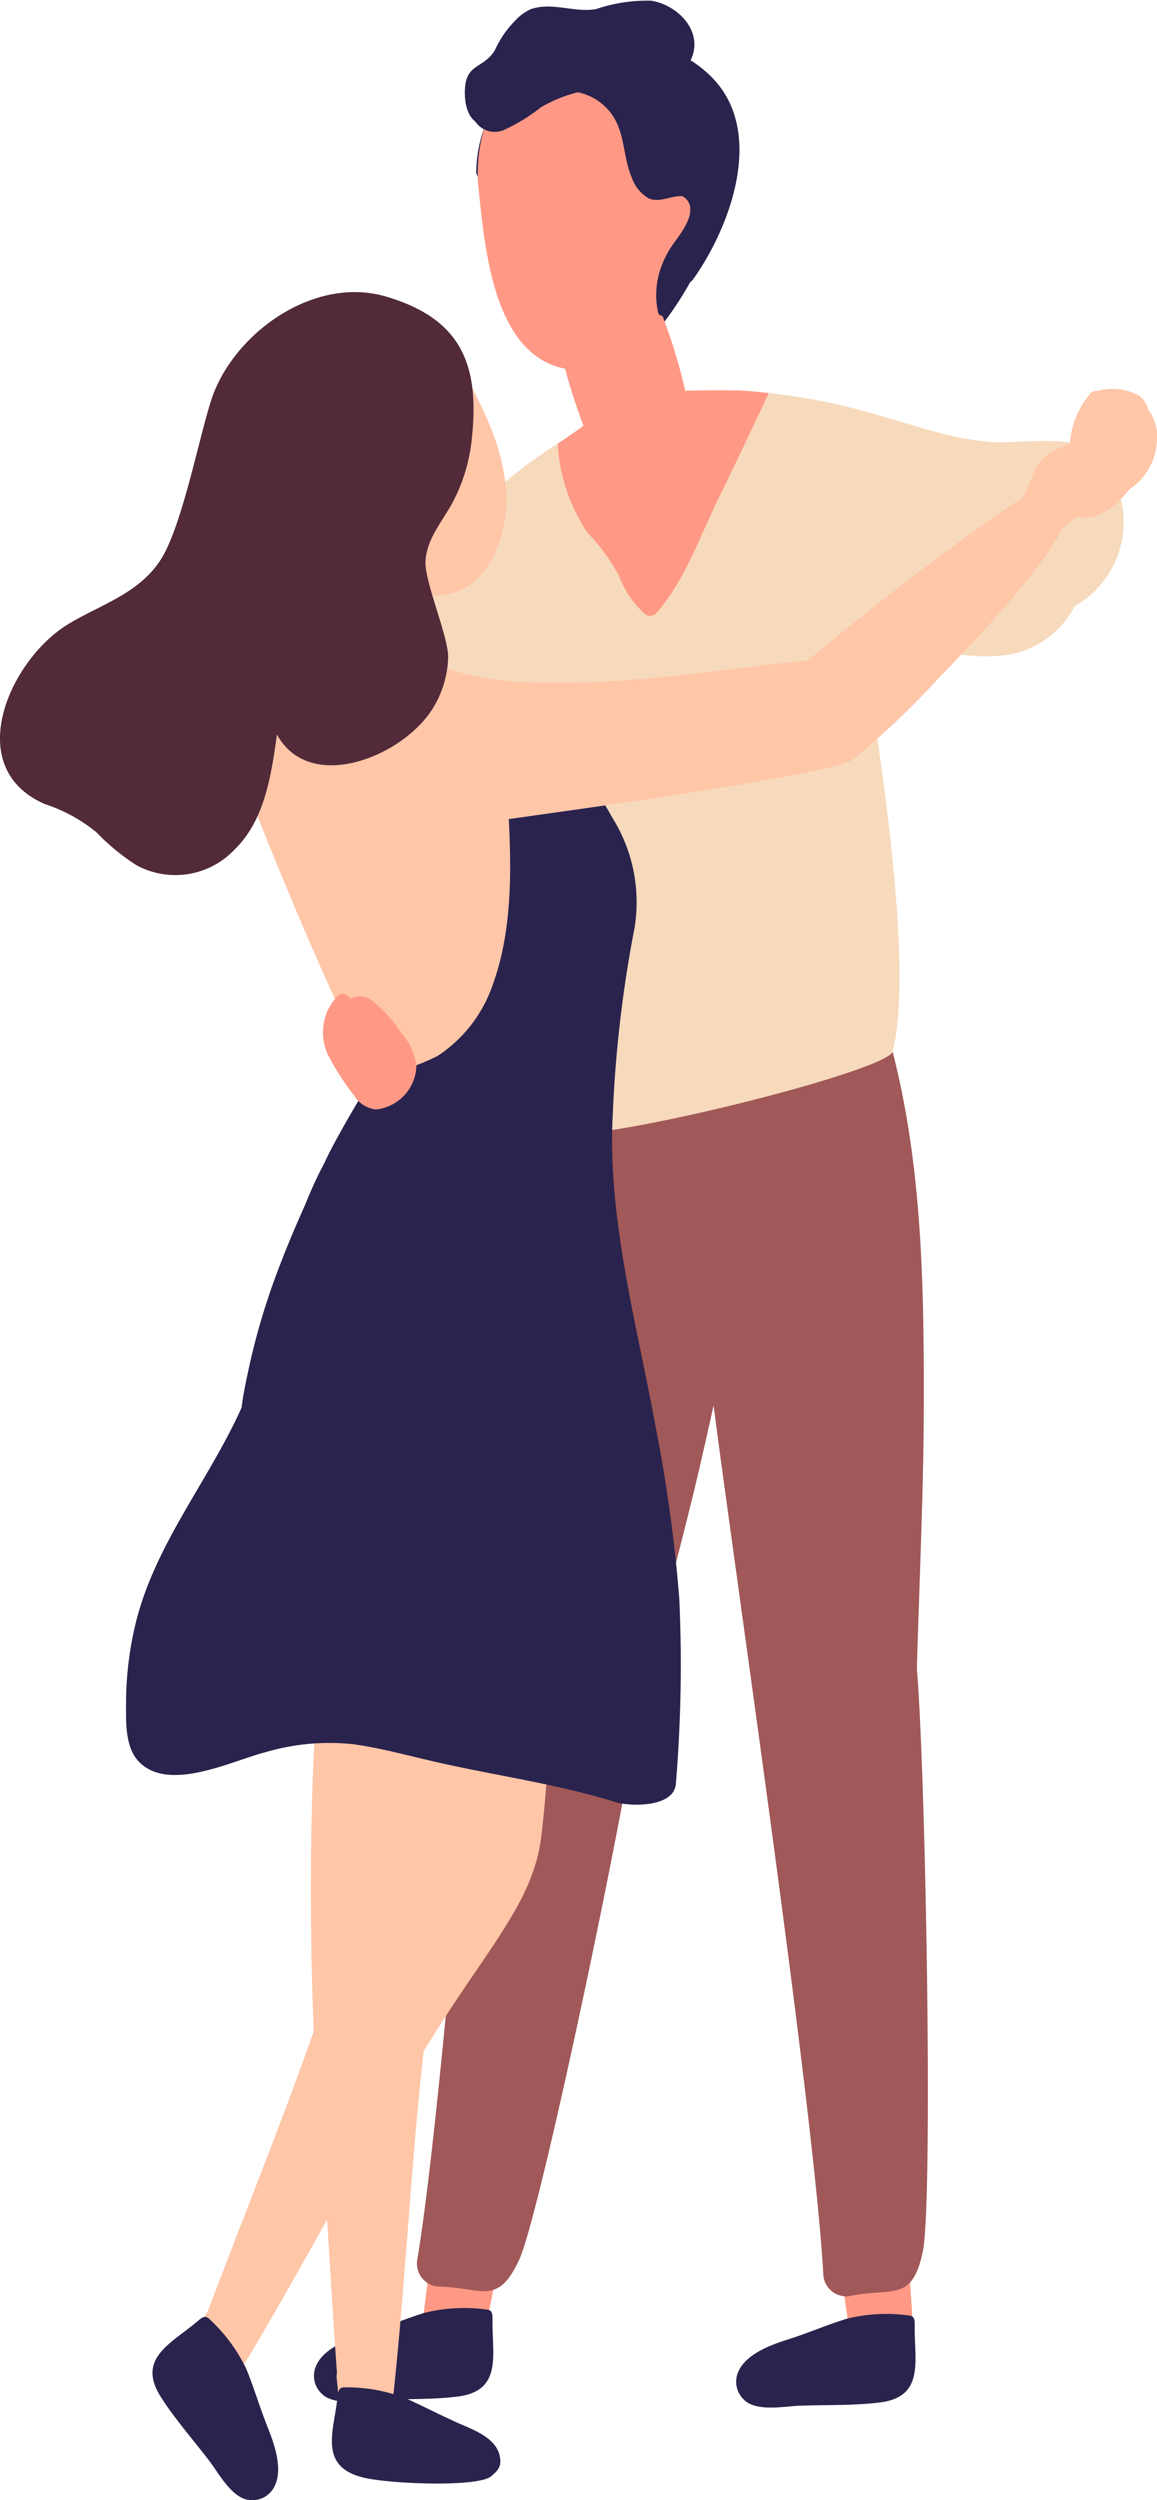 <svg xmlns="http://www.w3.org/2000/svg" width="52.774" height="113.996" viewBox="0 0 52.774 113.996">
  <g id="guy4" transform="translate(-671.558 -553.95)">
    <path id="Path_373" data-name="Path 373" d="M746.438,748.092l-2.848.615-.795-5.616,3.289-.338Z" transform="translate(-33.238 -88.093)" fill="#ff9985"/>
    <path id="Path_374" data-name="Path 374" d="M742.652,752.351c0-.3.015-.505-.276-.528a7.5,7.5,0,0,0-2.815.148c-.979.3-1.71.635-2.755.967-.773.245-1.921.683-2.227,1.517a1.113,1.113,0,0,0,.275,1.2c.554.579,1.854.31,2.529.284,1.206-.044,2.454,0,3.653-.145C743.118,755.548,742.633,753.894,742.652,752.351Z" transform="translate(-29.371 -92.296)" fill="#2a234d"/>
    <path id="Path_375" data-name="Path 375" d="M710.636,747.4l-2.91-.157.713-5.627,3.262.541Z" transform="translate(-16.876 -87.563)" fill="#ff9985"/>
    <path id="Path_376" data-name="Path 376" d="M706.548,751.844c0-.3.015-.505-.276-.527a7.5,7.5,0,0,0-2.816.148c-.979.3-1.71.635-2.754.966-.774.245-1.922.683-2.227,1.517a1.114,1.114,0,0,0,.276,1.2c.553.579,1.854.309,2.529.285,1.206-.045,2.454,0,3.652-.145C707.013,755.041,706.529,753.387,706.548,751.844Z" transform="translate(-12.525 -92.06)" fill="#2a234d"/>
    <path id="Path_377" data-name="Path 377" d="M737.212,635.338a1.045,1.045,0,0,0-1.417-.371,3,3,0,0,0-.717.59,1,1,0,0,0-.349.484,3.4,3.4,0,0,0-.194.393.872.872,0,0,0-.081.217,4.275,4.275,0,0,0-.142.523,1.048,1.048,0,0,0-1.467.094,1.033,1.033,0,0,0-1.965.029c-.622-.868-1.928-.026-1.785.973q.21,1.471.42,2.942a.969.969,0,0,0-1.382.921c.094,1.834.966,3.437,1.359,5.207a52,52,0,0,1,.76,6.336c.4,4.157,4.776,33.263,5.254,41.688a1.051,1.051,0,0,0,1.308,1c1.869-.363,2.739.289,3.229-1.99.474-2.2.147-21.5-.262-26.523-.028-.346.292-7.819.305-11.215C740.115,649.459,740.075,642.031,737.212,635.338Z" transform="translate(-26.396 -37.74)" fill="#a15858"/>
    <path id="Path_378" data-name="Path 378" d="M721.989,638.514a1.045,1.045,0,0,0-1.3-.674,3.008,3.008,0,0,0-.829.418,1,1,0,0,0-.447.4,3.42,3.42,0,0,0-.275.341.891.891,0,0,0-.127.194,4.3,4.3,0,0,0-.253.479,1.048,1.048,0,0,0-1.451-.23,1.033,1.033,0,0,0-1.924-.4c-.417-.984-1.875-.449-1.955.557l-.237,2.963a.969.969,0,0,0-1.55.595c-.312,1.81.187,3.565.183,5.378a52.071,52.071,0,0,1-.65,6.349c-.524,4.143-2.557,32.868-3.94,41.192a1.052,1.052,0,0,0,1.058,1.26c1.9.055,2.609.883,3.588-1.233.945-2.042,4.777-20.312,5.481-25.3.049-.344,2-7.564,2.759-10.874C721.721,652.928,723.312,645.673,721.989,638.514Z" transform="translate(-16.638 -39.122)" fill="#a15858"/>
    <path id="Path_379" data-name="Path 379" d="M739.224,592.392a1.12,1.12,0,0,0-.42-.651,1.616,1.616,0,0,0-.644-1.5c-1.223-.993-3.5-.447-4.966-.57-3.264-.273-5.608-1.957-11.353-2.337a.592.592,0,0,0-.36.079,17.354,17.354,0,0,0-2.2-.065,7.254,7.254,0,0,0-4.872,1.864c-3.323,1.914-6.239,4.53-7.407,8.3a1.03,1.03,0,0,0,.544,1.183c-.107.172-.208.347-.3.525a1.046,1.046,0,0,0,.895,1.559,2.385,2.385,0,0,0,.46-.081,6.358,6.358,0,0,0,.614,3.583c.742,1.495,2.117,2.548,2.969,3.973,2.127,3.558,2.049,7.972,2.882,11.92l0,.005c-1.012.393-1.376,1.163-.16,1.024,4.171-.477,13.7-2.972,13.885-3.732,1.234-4.994-1.6-19.009-1.447-19.89.078.038.151.075.215.1.73.338,1.442.713,2.185,1.025a7.621,7.621,0,0,0,4.273.682,4.209,4.209,0,0,0,3.012-2.1c.02-.038.04-.079.059-.119A4.4,4.4,0,0,0,739.224,592.392Z" transform="translate(-16.517 -15.575)" fill="#f7dabc"/>
    <path id="Path_380" data-name="Path 380" d="M722.607,557.509a5.4,5.4,0,0,0-1-.81c.626-1.29-.568-2.519-1.794-2.716a7.165,7.165,0,0,0-2.516.38c-.995.179-2-.337-2.984.006a2.133,2.133,0,0,0-.653.464,4.633,4.633,0,0,0-.985,1.411c-.524.84-1.274.594-1.359,1.707-.043.566.06,1.372.63,1.643a.921.921,0,0,0,.282.084,6.278,6.278,0,0,0-.4,2.041.455.455,0,0,0,.507.491.411.411,0,0,0,.545-.238l.019-.044.006-.015a.594.594,0,0,0,.074-.124l.019-.047a.418.418,0,0,0,0-.27v-.006a.458.458,0,0,0-.094-.294,5.446,5.446,0,0,1,.4-1.473.6.6,0,0,0,.666-.029l.206-.16a.545.545,0,0,0,.682-.163,7.548,7.548,0,0,1,.955-1.105l.389-.3a3,3,0,0,1,.322-.071l.011.006a12.129,12.129,0,0,1,2.843,1.913c.3.4.59.872.707,1.052a4.316,4.316,0,0,1,.369,2.9,9.348,9.348,0,0,1-.284,1.388.393.393,0,0,0-.1.344c-.342,1.122-.8,2.193-1.09,3.355-.116.469.515.922.867.5a15.735,15.735,0,0,0,1.74-2.513.542.542,0,0,0,.138-.135C723.428,564.278,725.01,560,722.607,557.509Z" transform="translate(-18.547 0)" fill="#2a234d"/>
    <path id="Path_381" data-name="Path 381" d="M704.249,695.379c.753-6.441.792-17.766-.45-17.692-1.1.066-5.179,17.718-5.326,17.785-2.287,1.031-3.32,5.218-4.776,9.308-1.444,4.057-3.149,8.273-4.67,12.3a.828.828,0,0,0-.115.216q-.1.29-.2.581c-.233.688,1.514,2.376,1.837,1.844,3.177-5.239,6.234-11.273,9.168-15.846C702.12,700.138,703.92,698.192,704.249,695.379Z" transform="translate(-7.996 -57.734)" fill="#ffc6a8"/>
    <path id="Path_382" data-name="Path 382" d="M686.617,752.229c.228-.193.381-.332.583-.122a7.488,7.488,0,0,1,1.676,2.267c.388.949.6,1.724,1.005,2.74.3.753.694,1.918.245,2.684a1.113,1.113,0,0,1-1.1.552c-.8-.059-1.417-1.234-1.828-1.771-.732-.959-1.56-1.895-2.211-2.911C683.853,753.9,685.438,753.226,686.617,752.229Z" transform="translate(-6.084 -92.409)" fill="#2a234d"/>
    <path id="Path_383" data-name="Path 383" d="M704.858,684.127c-.273-.493-5.187,3.092-5.411,3.349-1.645,1.893-1.414,17.935-1.024,22.258.387,4.289.6,8.831.908,13.128a.832.832,0,0,0-.013.244q.031.306.064.611c.076.722,2.369,1.523,2.439.905.693-6.088.944-12.848,1.694-18.228C704.128,701.994,706.227,686.606,704.858,684.127Z" transform="translate(-12.403 -60.717)" fill="#ffc6a8"/>
    <path id="Path_384" data-name="Path 384" d="M700.191,758.512c.034-.3.049-.5.34-.489a7.492,7.492,0,0,1,2.775.5c.933.424,1.22.59,2.214,1.049.737.34,1.87.691,2.068,1.556.1.447-.017.651-.393.956-.622.505-4.663.343-5.834.05C699.328,761.626,700.017,760.046,700.191,758.512Z" transform="translate(-13.242 -95.218)" fill="#2a234d"/>
    <path id="Path_385" data-name="Path 385" d="M712.363,613.28c-.689-.889,2.337-2.451,1.247-2.422-4.347.113-6.5-.521-7.592-1.491a.774.774,0,0,0-1.155,1.02.943.943,0,0,0-.007.136.8.8,0,0,0,.115.82,54.593,54.593,0,0,0,3.8,4.286.777.777,0,0,0,1.085-.014c.087.094.17.191.258.285.69.726,1.783-.371,1.1-1.1-.1-.108-.2-.22-.3-.329a3.152,3.152,0,0,0,.9.134A.788.788,0,0,0,712.363,613.28Z" transform="translate(-15.465 -25.758)" fill="#ffc6a8"/>
    <path id="Path_386" data-name="Path 386" d="M710.365,589.34c-.18-2.641-1.452-4.4-2.553-6.774-.628-1.352-2.533-1.06-1.94.279.1.233.352.8.645,1.539-.958.008-1.792,1.178-.875,1.924.6.485.438,2.11.436,2.832a17.726,17.726,0,0,1-.354,3.421,1.186,1.186,0,0,0,1.122,1.473C709.379,594.274,710.508,591.444,710.365,589.34Z" transform="translate(-15.718 -12.94)" fill="#ffc6a8"/>
    <path id="Path_387" data-name="Path 387" d="M705.721,623.922a19.463,19.463,0,0,0-1.926-10.167,3.352,3.352,0,0,0-.319-.629,1.111,1.111,0,0,0-.995-.554,10.52,10.52,0,0,0-.621-.976c-.831-1.151-2.011-2.663-3.559-1.932a.889.889,0,0,0-.3.245,1.219,1.219,0,0,0-1.763.492,1.235,1.235,0,0,0-.859.483,9.677,9.677,0,0,0-1.129.127.956.956,0,0,0-.6.34,1.366,1.366,0,0,0-.621-.055.958.958,0,0,0-1.2.544,4.27,4.27,0,0,0,.156,3.646c.572,1.519,1.18,3.024,1.8,4.523q1.827,4.413,3.875,8.729a1.16,1.16,0,0,0,1.61.395,2.916,2.916,0,0,0,2.242.658,3.817,3.817,0,0,0,1.384-.463,1.131,1.131,0,0,0,1.739-.961c.01-.194.019-.388.028-.583a6.442,6.442,0,0,0,1.32-2.918A1.208,1.208,0,0,0,705.721,623.922Z" transform="translate(-9.291 -25.907)" fill="#ffc6a8"/>
    <path id="Path_388" data-name="Path 388" d="M707.576,655.995a69.139,69.139,0,0,0-1.082-7.859c-.845-4.627-2.2-9.493-1.955-14.207a56.988,56.988,0,0,1,.994-8.532,7.264,7.264,0,0,0-1.026-5.05,14.625,14.625,0,0,0-2.353-3.191,1.077,1.077,0,0,0-.465-.323c-.681-1.026-2.307-.094-2,1.084a1.268,1.268,0,0,0-.02.3c.186,3.181.506,6.733-.609,9.784a6.33,6.33,0,0,1-2.521,3.238,11.494,11.494,0,0,1-2.971.988s-1.643,2.679-2.181,3.885a17.747,17.747,0,0,0-.859,1.861c-.418.93-.817,1.868-1.18,2.82a31.188,31.188,0,0,0-1.361,4.463c-.141.647-.294,1.324-.376,2.005-1.529,3.41-4.04,6.33-4.88,10.038a15.547,15.547,0,0,0-.391,3.386c0,.876-.068,2.073.609,2.75,1.377,1.379,4.23-.068,5.733-.451a10.3,10.3,0,0,1,4.067-.364c1.316.19,2.621.558,3.917.848,2.675.6,5.407.976,8.023,1.793.586.183,2.663.274,2.732-.862A66.519,66.519,0,0,0,707.576,655.995Z" transform="translate(-5.032 -29.134)" fill="#2a234d"/>
    <g id="Group_249" data-name="Group 249" transform="translate(692.824 571.68)">
      <path id="Path_389" data-name="Path 389" d="M742.813,588.129a1.013,1.013,0,0,0-.595-.722,2.564,2.564,0,0,0-1.734-.119.383.383,0,0,0-.359.167c-.021.03-.039.061-.06.091a3.807,3.807,0,0,0-.816,2.116l0,.008-.489.228a2.161,2.161,0,0,0-.871.609c-.409.521-.456,1.136-.82,1.647-3.053,2.053-7.134,5.171-9.756,7.409-5.39.59-8.459,1.181-13.291.987-2.352-.094-2.428,4.093-1.222,5.122.792.676.358,1.074-.179,1.28,3.323-.476,15.8-2.147,16.753-2.88a38.624,38.624,0,0,0,3.88-3.684c1.6-1.665,4.6-4.78,5.637-6.818a5.575,5.575,0,0,1,.7-.557c.794.249,1.715-.424,2.387-1.254a2.776,2.776,0,0,0,1.229-2.126A2.077,2.077,0,0,0,742.813,588.129Z" transform="translate(-711.71 -587.189)" fill="#ffc6a8"/>
      <path id="Path_390" data-name="Path 390" d="M712.339,624.238l-.348.051C710.856,624.456,711.676,624.493,712.339,624.238Z" transform="translate(-711.427 -604.475)" fill="#ffc6a8"/>
    </g>
    <path id="Path_391" data-name="Path 391" d="M689.165,579.123c-3.189-.938-6.71,1.513-7.844,4.364-.574,1.443-1.4,6.07-2.453,7.665-1,1.521-2.7,2.007-4.186,2.9-2.669,1.607-4.909,6.549-1.074,8.214a7.256,7.256,0,0,1,2.35,1.287,10.013,10.013,0,0,0,1.826,1.5,3.718,3.718,0,0,0,4.459-.7c1.38-1.335,1.675-3.35,1.935-5.162,0-.032.009-.065.013-.1,1.507,2.749,5.8.988,7.133-1.229A4.681,4.681,0,0,0,692,595.6c.026-.961-1.091-3.478-1.034-4.428.063-1.049.836-1.87,1.293-2.769a7.8,7.8,0,0,0,.8-2.623C693.471,582.313,692.671,580.155,689.165,579.123Z" transform="translate(0 -11.651)" fill="#522a39"/>
    <path id="Path_392" data-name="Path 392" d="M702.751,640.7a6.283,6.283,0,0,0-1.342-1.489.913.913,0,0,0-1.013-.082.339.339,0,0,0-.586-.1,2.378,2.378,0,0,0-.377,2.724,12.328,12.328,0,0,0,1.17,1.809,1.353,1.353,0,0,0,.976.611,2.062,2.062,0,0,0,1.85-1.971A2.709,2.709,0,0,0,702.751,640.7Z" transform="translate(-12.878 -39.634)" fill="#ff9985"/>
    <path id="Path_393" data-name="Path 393" d="M720.352,562.563a5.292,5.292,0,0,0-4.8-1.005c-1.6.575-2.058.445-2.872,1.723a7.647,7.647,0,0,0-.274,2.4c.289,2.676.593,7.865,3.976,8.52.021.078.045.156.065.235a27.315,27.315,0,0,0,.993,2.921c.6,1.287,1.242-.3,2.223-.738a5.158,5.158,0,0,0,1.756-.914c.4-.446.617.331.509-.21a24.41,24.41,0,0,0-1.1-3.695,12.443,12.443,0,0,0,1.273-4.894A4.589,4.589,0,0,0,720.352,562.563Z" transform="translate(-19.051 -3.441)" fill="#ff9985"/>
    <path id="Path_394" data-name="Path 394" d="M721.97,562.958h0a3.643,3.643,0,0,0-1.2-1.613c-.045-.032-.162-.1-.295-.18-.026-.037-.05-.075-.077-.113a.537.537,0,0,0-.291-.2,7.084,7.084,0,0,0-.743-.622.442.442,0,0,0-.688.2,3.63,3.63,0,0,0-1.241-.749.225.225,0,0,0-.139-.092,1.6,1.6,0,0,0-.3-.04,3.84,3.84,0,0,0-.692-.093.511.511,0,0,0-.851-.24.842.842,0,0,0-.318.781.547.547,0,0,0,.065.233c-.4.212-.8.43-1.2.647a.5.5,0,0,0-.115-.129.528.528,0,0,0-.3-.105.466.466,0,0,0-.191-.2.531.531,0,0,0-.706.185,3.153,3.153,0,0,0-.3.453.257.257,0,0,0-.5.074,1.06,1.06,0,0,0,1.514,1.092,8.166,8.166,0,0,0,1.644-1.016,6.463,6.463,0,0,1,1.682-.684,2.519,2.519,0,0,1,1.5.937c.676.873.54,1.989.968,2.958a1.7,1.7,0,0,0,.761.937c.478.228,1.065-.133,1.534-.095l.154.1c.682.655-.421,1.82-.7,2.284a4.679,4.679,0,0,0-.418.853,3.776,3.776,0,0,0-.143,2.036c.052.283.415.208.5,0q.627-1.515,1.2-3.05a.882.882,0,0,1-.1-.454,2.385,2.385,0,0,0,.3-.659,1.726,1.726,0,0,0,.041-.73.274.274,0,0,0,.093-.345l-.007-.012a.466.466,0,0,0,.144-.233C722.741,564.318,722.8,563.356,721.97,562.958Z" transform="translate(-18.816 -2.389)" fill="#2a234d"/>
    <path id="Path_395" data-name="Path 395" d="M727.614,587.326c-.147-.01-2.153-.019-2.565.015a12.2,12.2,0,0,0-2.041.31l-.014.021-.006-.015a6.47,6.47,0,0,0-1.263.466.362.362,0,0,0-.017.082c0,.1-.008.2-.013.305-.042.132-.086.263-.123.4q-.087-.3-.2-.593a5.813,5.813,0,0,0-.886.557c-.005.036-.932.679-1.238.872A8.091,8.091,0,0,0,720.6,593.8a9.023,9.023,0,0,1,1.435,1.956,4.6,4.6,0,0,0,1.154,1.729.393.393,0,0,0,.547,0c1.276-1.423,1.979-3.455,2.809-5.156q1.187-2.433,2.331-4.888C728.472,587.393,728.054,587.356,727.614,587.326Z" transform="translate(-22.253 -15.569)" fill="#ff9985"/>
  </g>
</svg>
